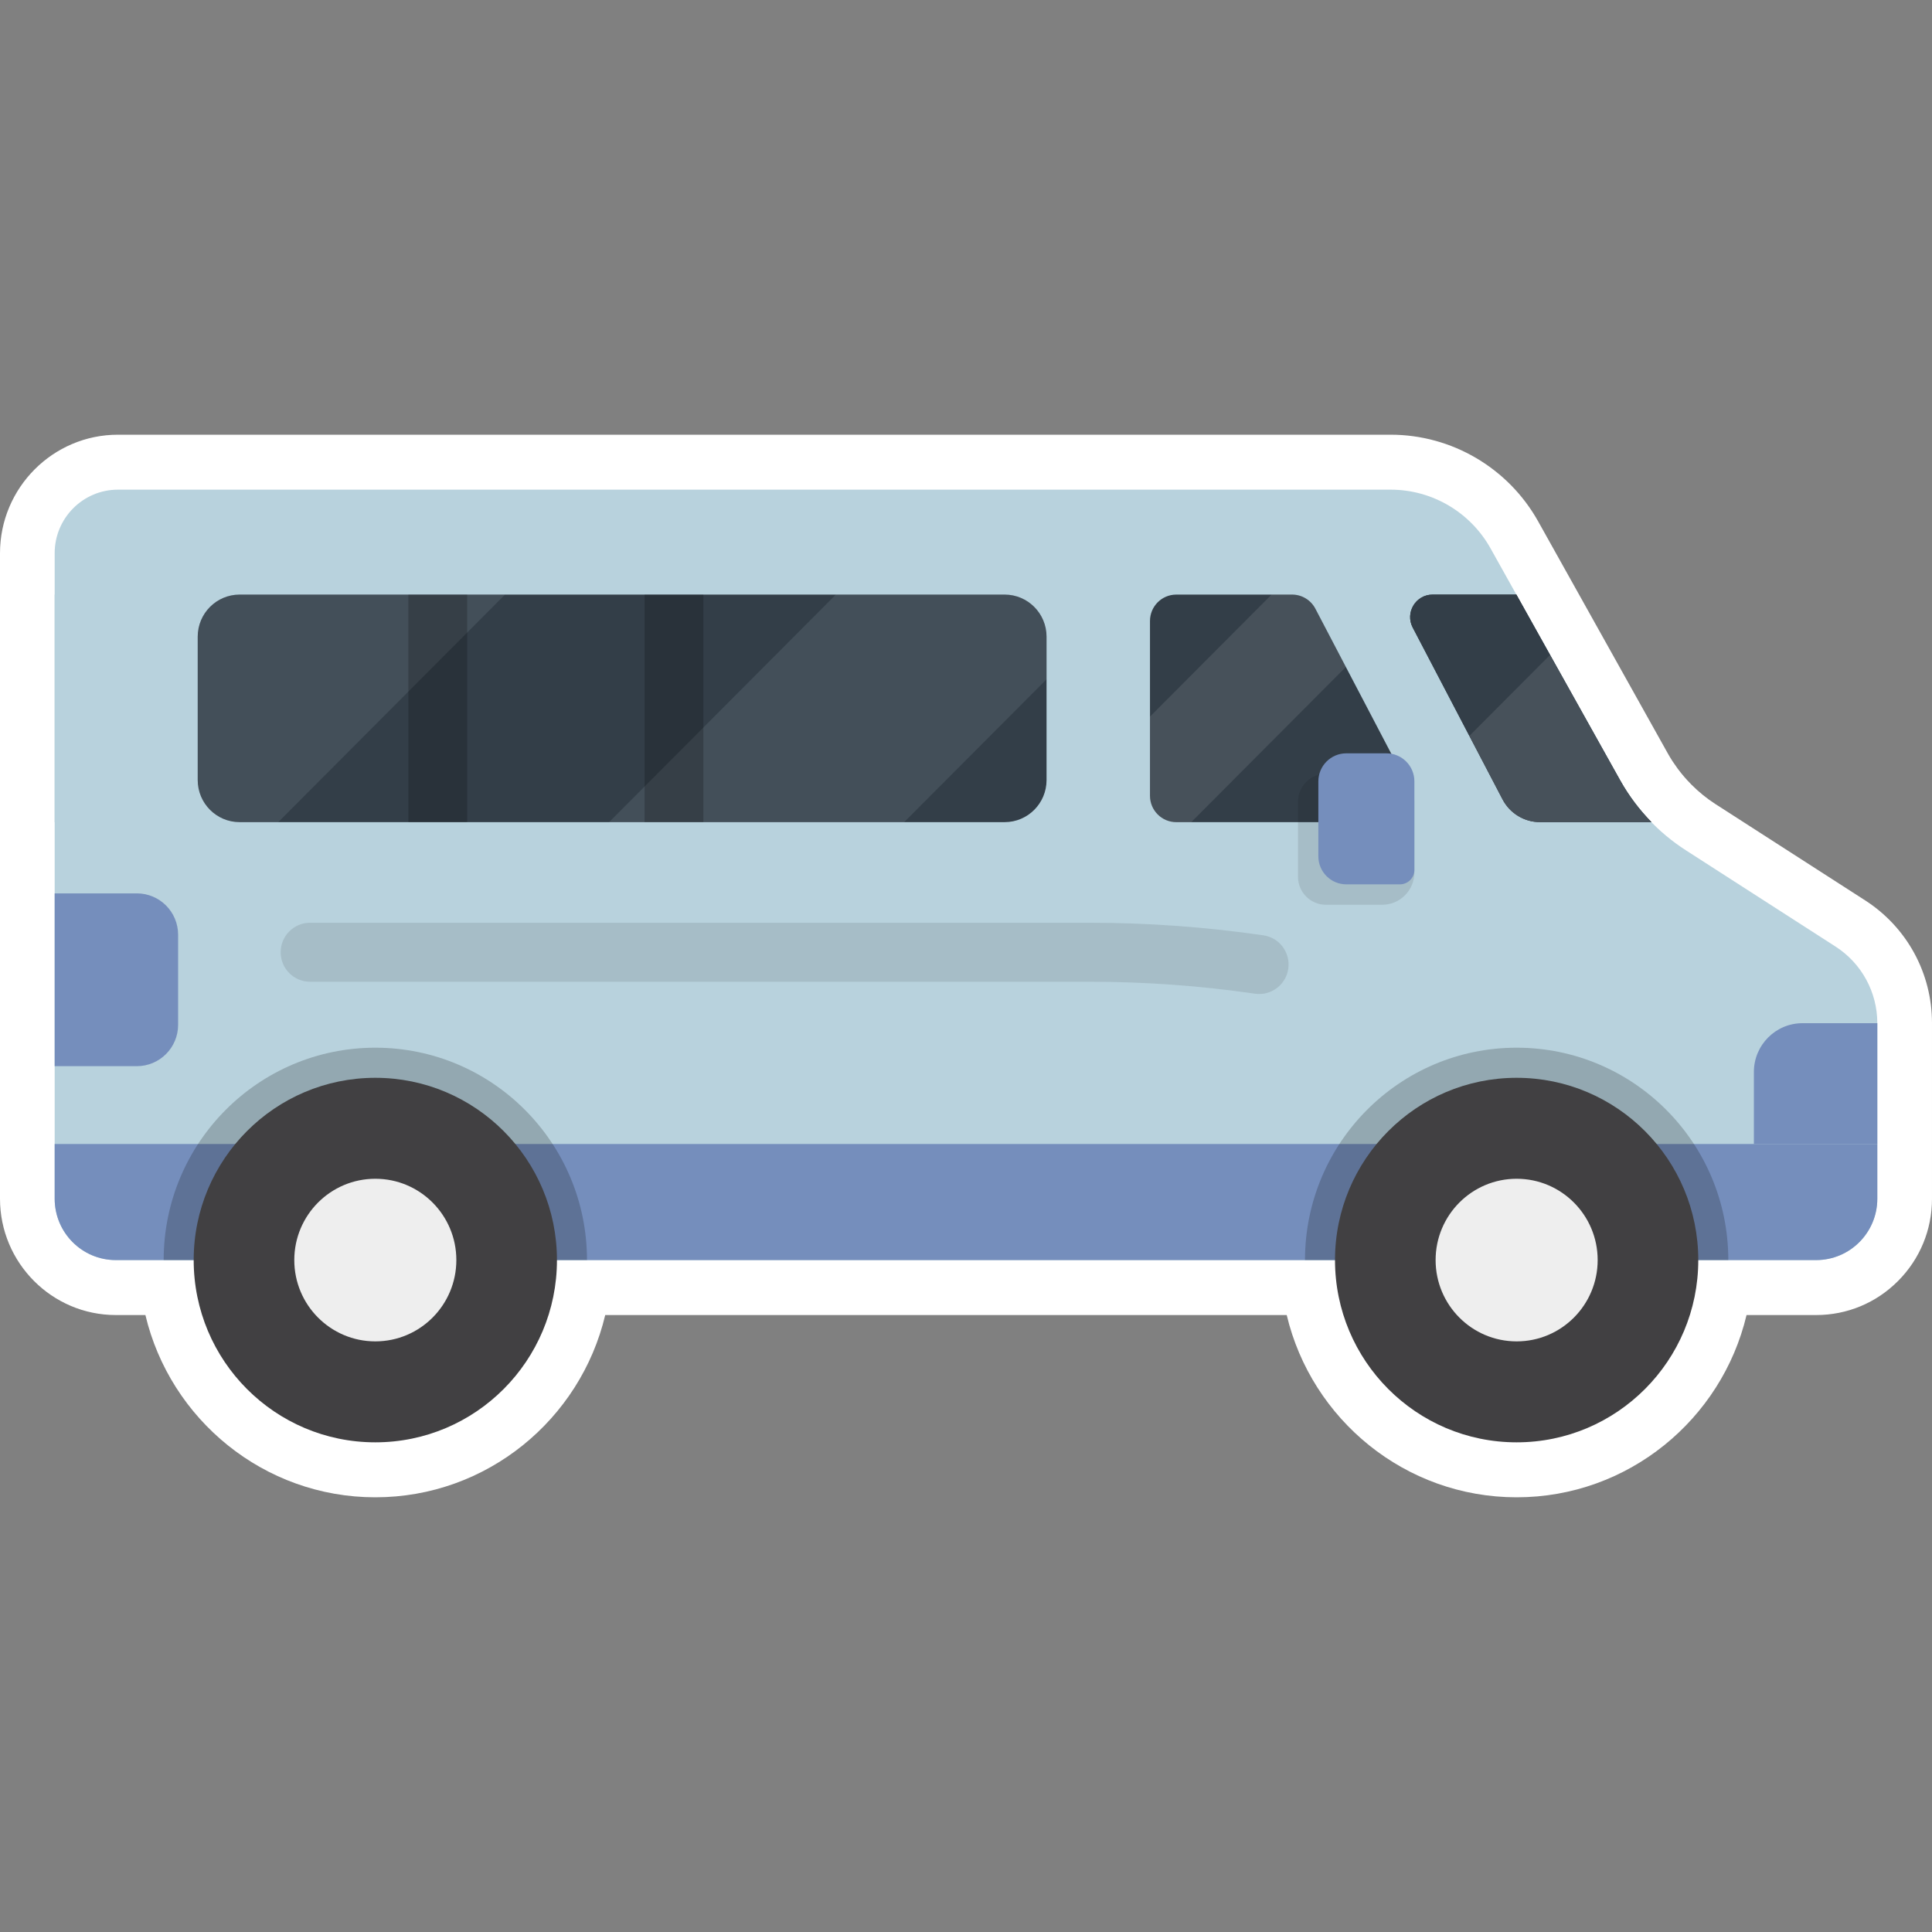 <?xml version="1.0" encoding="UTF-8"?>
<svg id="Layer_1" xmlns="http://www.w3.org/2000/svg" width="200" height="200" version="1.1" viewBox="0 0 200 200">
  <rect x="0" y="0" width="200" height="200" fill="#808080" stroke="none"/>
  <!-- Generator: Adobe Illustrator 29.7.1, SVG Export Plug-In . SVG Version: 2.1.1 Build 8)  -->
  <defs>
    <style>
      .st0 {
        opacity: .1;
      }

      .st0, .st1, .st2, .st3 {
        isolation: isolate;
      }

      .st1 {
        opacity: .2;
      }

      .st4 {
        fill: #414042;
      }

      .st5 {
        fill: #758ebc;
      }

      .st2 {
        fill: #d7eaf2;
      }

      .st2, .st3 {
        opacity: .1;
      }

      .st6, .st3 {
        fill: #fff;
      }

      .st7 {
        fill: #333e48;
      }

      .st8 {
        opacity: .2;
      }

      .st9 {
        fill: #b8d2dd;
      }

      .st10 {
        fill: #eee;
      }
    </style>
  </defs>
  <path class="st6" d="M193.071,93.201l-15.511-9.978c-.864-.556-1.685-1.221-2.443-1.98l-.121-.124c-.448-.458-.872-.951-1.26-1.466l-.044-.058-.014-.017c-.144-.194-.296-.413-.465-.669-.029-.045-.062-.092-.096-.141-.17-.264-.321-.516-.46-.764l-7.258-12.991-3.49-6.246-2.673-4.783c-3.095-5.541-8.95-8.983-15.279-8.983H12.213C5.479,45,0,50.502,0,57.265v66.825C0,130.731,5.379,136.133,11.991,136.133h3.061c2.564,10.806,12.262,18.867,23.8,18.867s21.236-8.061,23.8-18.867h70.549c2.564,10.806,12.263,18.867,23.801,18.867s21.236-8.061,23.8-18.867h7.206c3.201,0,6.211-1.251,8.476-3.524,2.268-2.275,3.516-5.301,3.516-8.519v-18.17c0-5.174-2.591-9.929-6.929-12.72Z"/>
  <g>
    <path class="st9" d="M188.008,130.444H11.991c-3.496,0-6.331-2.844-6.331-6.353V57.265c0-3.632,2.934-6.576,6.553-6.576h131.744c4.29,0,8.246,2.325,10.344,6.08l13.421,24.02c1.637,2.931,3.968,5.412,6.787,7.225l15.511,9.978c2.692,1.731,4.319,4.719,4.319,7.927v18.17c0,3.509-2.835,6.353-6.331,6.353Z"/>
    <rect class="st9" x="5.66" y="61.553" width="88.194" height="23.555"/>
    <path class="st5" d="M194.34,118.429H5.66v5.661c0,3.509,2.835,6.353,6.331,6.353h176.017c3.496,0,6.331-2.844,6.331-6.353v-5.661h0Z"/>
    <path id="SVGCleanerId_0" class="st7" d="M167.723,80.79l-10.749-19.238h-8.673c-1.747,0-2.869,1.862-2.057,3.414l9.3,17.787c.757,1.447,2.251,2.354,3.879,2.354h11.537c-1.258-1.286-2.352-2.733-3.237-4.318Z"/>
    <path id="SVGCleanerId_01" data-name="SVGCleanerId_0" class="st7" d="M167.723,80.79l-10.749-19.238h-8.673c-1.747,0-2.869,1.862-2.057,3.414l9.3,17.787c.757,1.447,2.251,2.354,3.879,2.354h11.537c-1.258-1.286-2.352-2.733-3.237-4.318Z"/>
    <path class="st3" d="M167.723,80.79l-7.259-12.992-8.356,8.385,3.436,6.571c.757,1.447,2.251,2.354,3.879,2.354h11.537c-1.257-1.287-2.351-2.734-3.236-4.318Z"/>
    <path class="st7" d="M24.807,85.108h79.192c2.397,0,4.34-1.95,4.34-4.355v-14.847c0-2.405-1.943-4.355-4.34-4.355H24.807c-2.397,0-4.34,1.95-4.34,4.355v14.847c0,2.405,1.943,4.355,4.34,4.355Z"/>
    <path class="st2" d="M103.999,61.553h-17.473l-23.474,23.555h30.548l14.739-14.79v-4.412c0-2.404-1.944-4.354-4.34-4.354Z"/>
    <path class="st2" d="M24.807,61.553c-2.397,0-4.34,1.95-4.34,4.355v14.847c0,2.405,1.943,4.355,4.34,4.355h3.996l23.474-23.555h-27.47Z"/>
    <path class="st7" d="M145.638,81.106l-9.471-18.093c-.471-.899-1.399-1.461-2.41-1.461h-11.989c-1.504,0-2.722,1.223-2.722,2.732v18.093c0,1.509,1.219,2.732,2.722,2.732h21.461c2.047,0,3.362-2.183,2.409-4.002Z"/>
    <path class="st3" d="M136.168,63.014c-.471-.899-1.399-1.461-2.41-1.461h-2.126l-12.585,12.629v8.196c0,1.509,1.219,2.732,2.722,2.732h1.548l16.008-16.064-3.157-6.031Z"/>
    <path class="st0" d="M143.09,93.662h-5.832c-1.597,0-2.891-1.299-2.891-2.902v-7.759c0-1.602,1.295-2.901,2.891-2.901h6.268c1.597,0,2.891,1.299,2.891,2.901v7.32c0,1.845-1.49,3.34-3.327,3.34Z"/>
    <path class="st5" d="M144.923,91.546h-5.557c-1.597,0-2.891-1.299-2.891-2.901v-7.759c0-1.602,1.295-2.901,2.891-2.901h4.16c1.597,0,2.891,1.299,2.891,2.901v9.161c0,.828-.669,1.499-1.494,1.499Z"/>
    <g class="st8">
      <rect x="42.277" y="61.553" width="6.085" height="23.555"/>
      <rect x="66.727" y="61.553" width="6.085" height="23.555"/>
    </g>
    <path class="st0" d="M130.355,102.899c-.145,0-.293-.011-.441-.032-5.636-.821-11.381-1.237-17.076-1.237H32.096c-1.68,0-3.042-1.367-3.042-3.053s1.362-3.053,3.042-3.053h80.742c5.987,0,12.026.437,17.95,1.3,1.663.242,2.815,1.791,2.574,3.46-.219,1.52-1.52,2.615-3.007,2.615Z"/>
    <g>
      <path class="st5" d="M186.597,105.92h7.743v12.509h-12.779v-7.455c0-2.792,2.255-5.054,5.036-5.054Z"/>
      <path class="st5" d="M14.17,92.483H5.66v17.886h8.51c2.357,0,4.269-1.918,4.269-4.284v-9.318c0-2.367-1.911-4.284-4.269-4.284Z"/>
    </g>
    <path class="st1" d="M60.765,130.444c0-12.143-9.81-21.987-21.911-21.987s-21.911,9.843-21.911,21.987h43.822Z"/>
    <path class="st1" d="M178.914,130.444c0-12.143-9.81-21.987-21.911-21.987s-21.911,9.843-21.911,21.987h43.822Z"/>
    <ellipse class="st4" cx="38.853" cy="130.442" rx="18.803" ry="18.868"/>
    <ellipse class="st10" cx="38.853" cy="130.442" rx="8.388" ry="8.417"/>
    <ellipse class="st4" cx="157.002" cy="130.442" rx="18.803" ry="18.868"/>
    <ellipse class="st10" cx="157.002" cy="130.442" rx="8.388" ry="8.417"/>
  </g>
</svg>